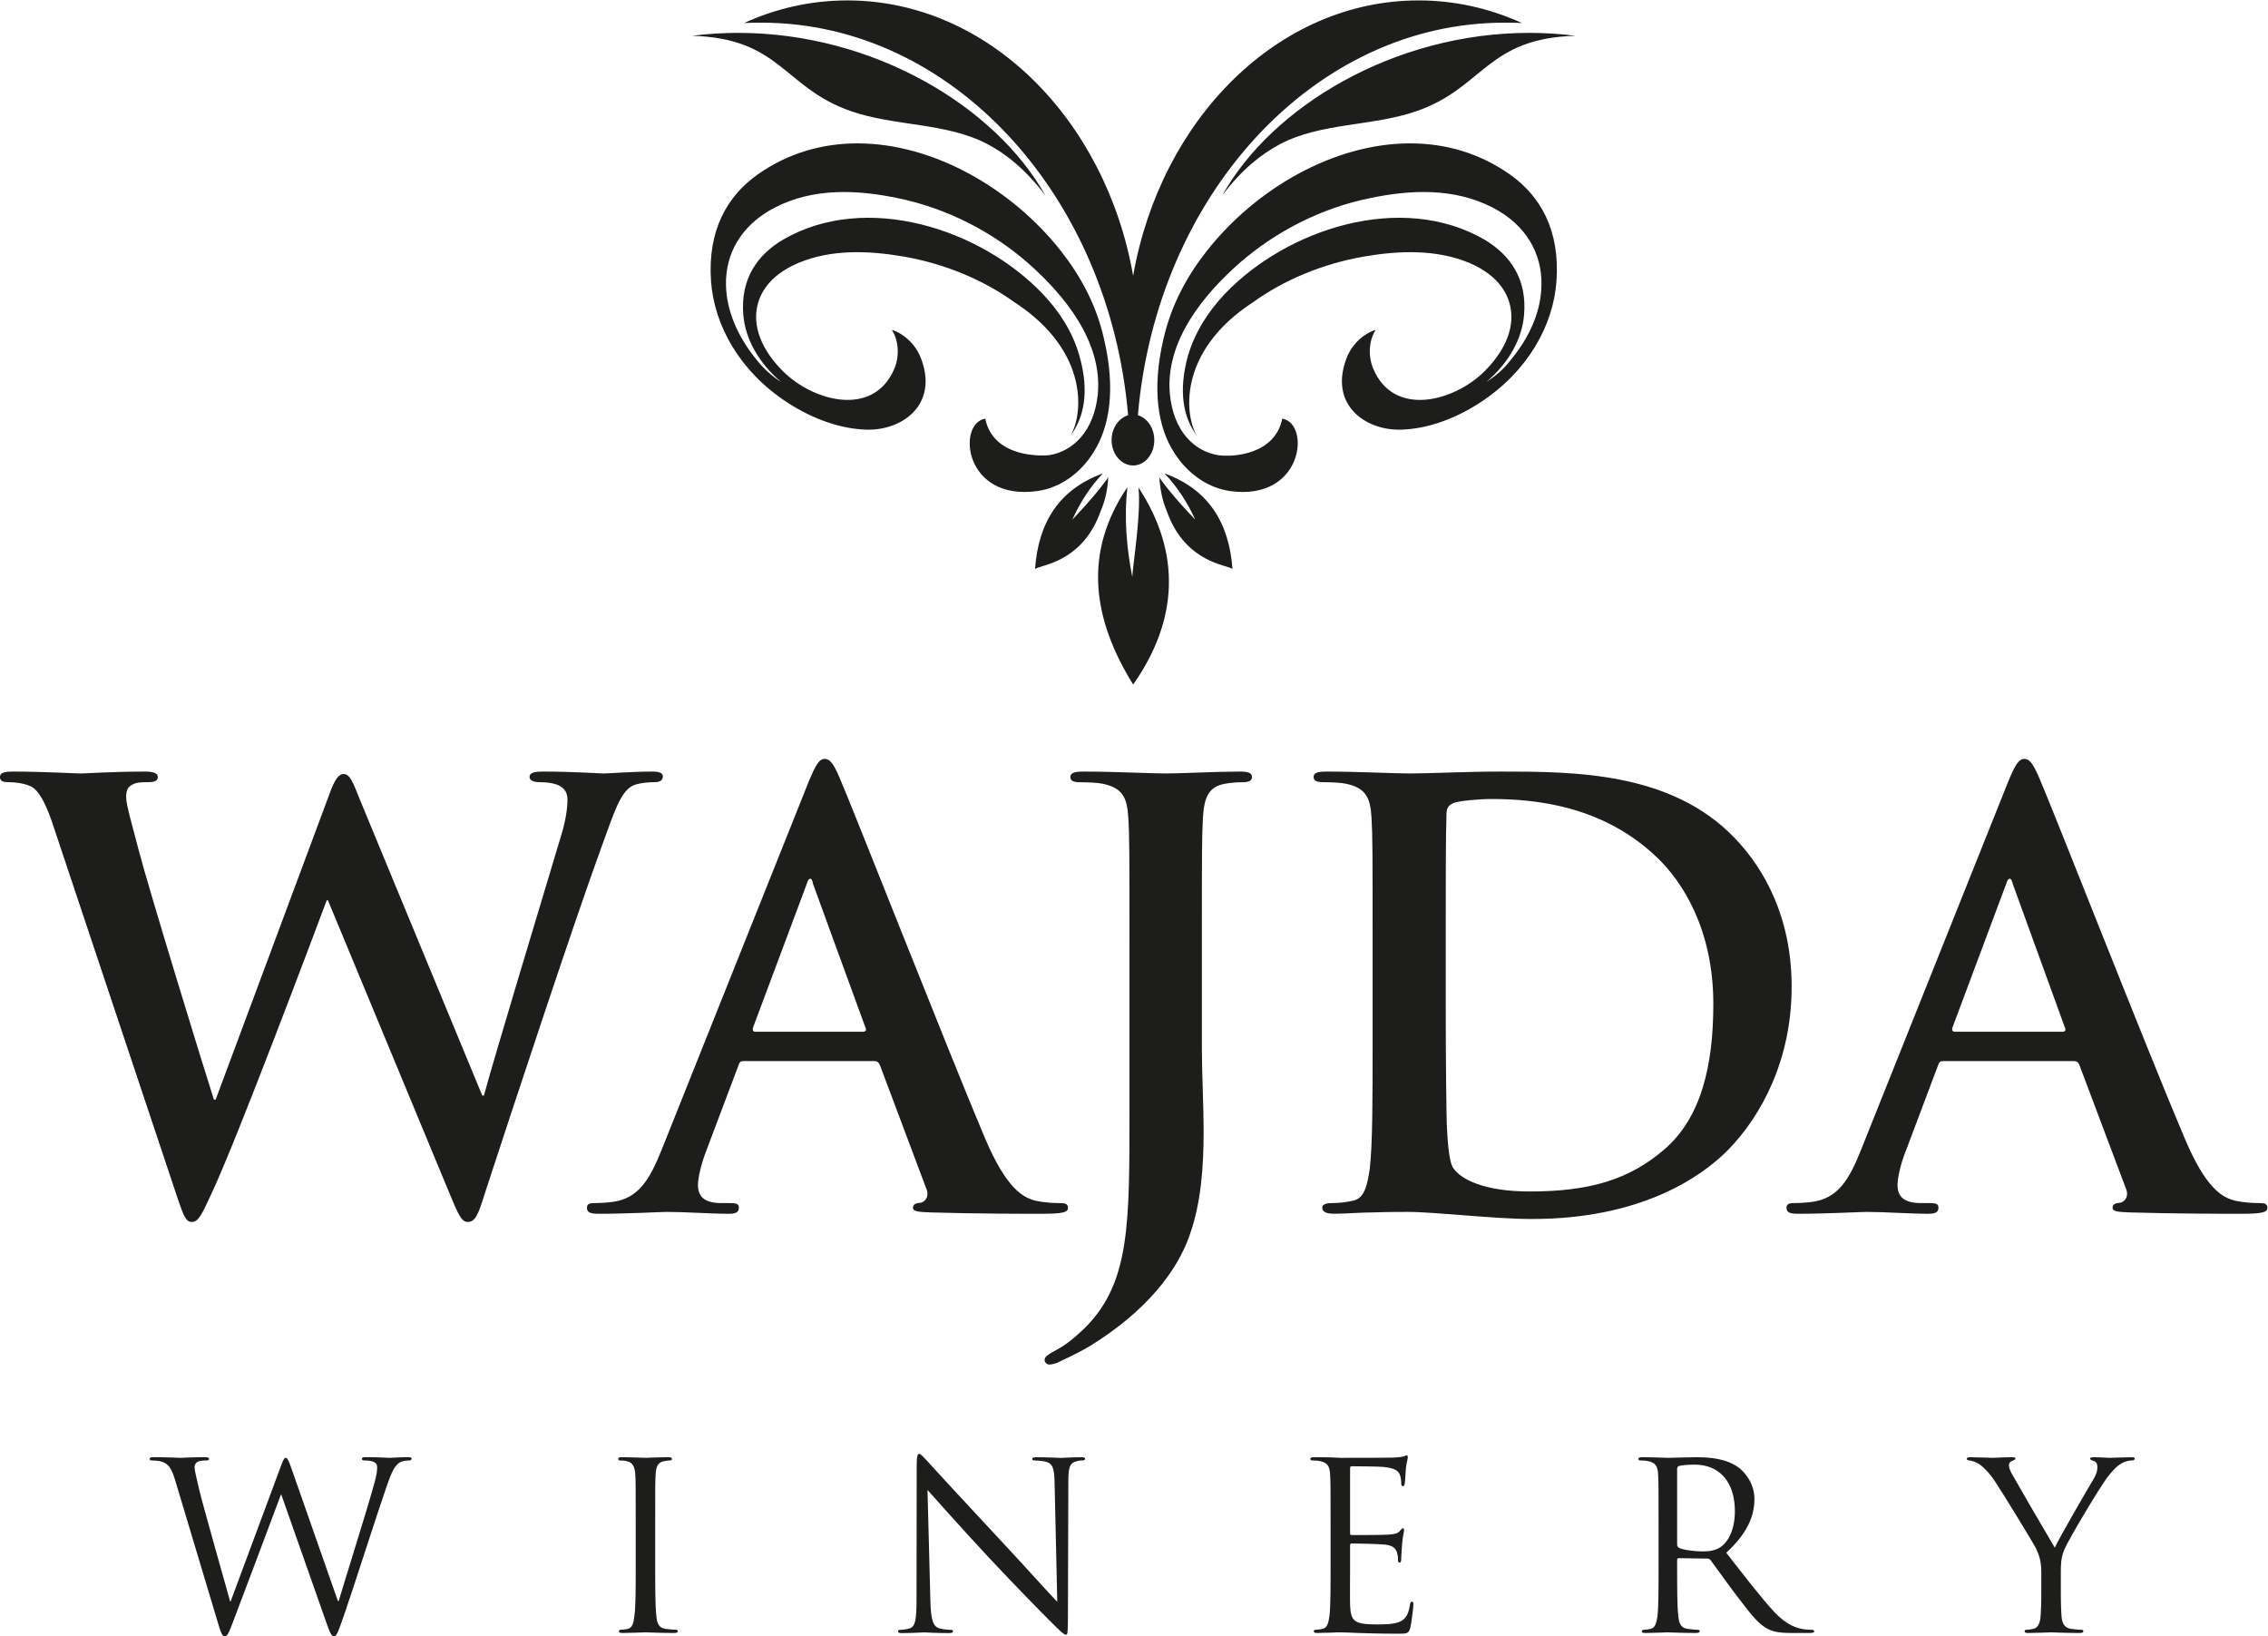 <svg xmlns="http://www.w3.org/2000/svg" xmlns:svg="http://www.w3.org/2000/svg" id="svg967" width="116.908" height="84.328" viewBox="0 0 116.908 84.328"><defs id="defs971"><clipPath id="clipPath983"><path d="M 0,64.933 H 99.2 V 0 H 0 Z" id="path981"></path></clipPath></defs><g id="g975" transform="matrix(1.333,0,0,-1.333,-7.679,85.244)"><g id="g977"><g id="g979" clip-path="url(#clipPath983)"><g id="g985" transform="translate(49.579,53.288)"><path d="m 0,0 c -1.064,6.061 -5.622,10.645 -11.05,10.645 -1.41,0 -2.758,-0.31 -3.996,-0.875 0.224,0.014 0.442,0.014 0.68,0.014 7.36,0 13.447,-6.676 14.171,-15.176 -0.36,-0.108 -0.638,-0.498 -0.638,-0.966 0,-0.535 0.372,-0.977 0.833,-0.977 0.459,0 0.818,0.442 0.818,0.977 0,0.468 -0.269,0.858 -0.634,0.966 0.723,8.5 6.81,15.176 14.168,15.176 0.234,0 0.463,0 0.683,-0.014 -1.238,0.565 -2.588,0.875 -3.998,0.875 C 5.609,10.645 1.065,6.061 0,0 m 3.447,3.107 c 0.757,1.007 1.532,1.613 2.24,1.984 1.585,0.833 3.571,0.683 5.27,1.272 2.609,0.905 2.708,2.821 6.152,2.914 C 16.509,9.353 15.911,9.39 15.32,9.39 10.08,9.39 5.354,6.528 3.447,3.107 m -20.505,6.17 c 3.43,-0.093 3.541,-2.009 6.145,-2.914 1.697,-0.589 3.697,-0.439 5.275,-1.272 0.713,-0.371 1.476,-0.977 2.241,-1.984 -1.911,3.42 -6.633,6.283 -11.873,6.283 -0.59,0 -1.187,-0.036 -1.788,-0.113 M 2.849,0.96 C 2.102,0.014 1.477,-1.109 1.174,-2.438 0.716,-4.39 0.956,-5.858 1.582,-6.832 2.069,-7.609 2.849,-8.194 3.733,-8.322 6.586,-8.73 6.87,-5.708 5.768,-5.525 5.487,-6.904 3.886,-7.025 3.29,-6.937 c -0.929,0.15 -1.729,0.929 -1.868,2.353 -0.198,2.057 1.322,3.874 2.709,5.09 1.365,1.184 3.106,2.103 5.019,2.493 1.568,0.33 3.262,0.407 4.75,-0.362 1.33,-0.686 1.912,-1.813 1.889,-2.991 -0.01,-0.99 -0.433,-2.005 -1.23,-2.956 -0.26,-0.329 -0.575,-0.589 -0.905,-0.801 0.893,0.759 1.386,1.686 1.462,2.59 0.125,1.387 -0.53,2.321 -1.527,2.916 C 10.361,3.265 5.937,1.801 3.549,-0.698 2.921,-1.36 2.396,-2.16 2.12,-3.093 1.739,-4.467 1.939,-5.5 2.473,-6.193 c -0.448,0.685 -0.833,3.226 2.18,5.18 1.162,0.836 2.656,1.477 4.289,1.758 1.341,0.23 2.801,0.283 4.073,-0.255 1.133,-0.485 1.629,-1.28 1.611,-2.124 -0.013,-0.685 -0.377,-1.405 -1.056,-2.077 -1.18,-1.156 -3.499,-1.774 -4.291,0.131 -0.217,0.531 -0.135,1.134 0.094,1.472 0.035,0.053 -0.829,-0.225 -1.144,-1.142 -0.641,-1.798 0.821,-2.758 2.166,-2.699 0.915,0.035 1.966,0.356 3.033,1.053 1.834,1.2 2.819,2.975 2.942,4.684 C 16.512,1.756 15.751,3.079 14.578,3.91 13.39,4.75 12.061,5.118 10.712,5.118 7.782,5.119 4.757,3.382 2.849,0.96 m -17.376,2.95 c -1.169,-0.831 -1.935,-2.154 -1.796,-4.122 0.124,-1.709 1.107,-3.484 2.944,-4.684 1.075,-0.697 2.117,-1.018 3.035,-1.053 1.343,-0.059 2.806,0.901 2.162,2.699 -0.32,0.917 -1.177,1.195 -1.144,1.142 0.232,-0.338 0.315,-0.941 0.098,-1.472 -0.797,-1.905 -3.116,-1.287 -4.294,-0.131 -0.679,0.672 -1.042,1.392 -1.057,2.077 -0.017,0.844 0.482,1.639 1.623,2.124 1.263,0.538 2.717,0.485 4.065,0.255 1.632,-0.281 3.122,-0.922 4.285,-1.758 3.015,-1.954 2.631,-4.495 2.171,-5.18 0.54,0.693 0.751,1.726 0.356,3.1 -0.262,0.933 -0.789,1.733 -1.422,2.395 -2.383,2.499 -6.812,3.963 -10.038,2.093 -1.005,-0.595 -1.653,-1.529 -1.535,-2.916 0.076,-0.904 0.571,-1.831 1.466,-2.59 -0.33,0.212 -0.636,0.472 -0.904,0.801 -0.791,0.951 -1.214,1.966 -1.233,2.956 -0.024,1.178 0.561,2.305 1.891,2.991 1.485,0.769 3.186,0.692 4.757,0.362 1.908,-0.39 3.654,-1.309 5.014,-2.493 1.386,-1.216 2.911,-3.033 2.716,-5.09 -0.146,-1.424 -0.957,-2.203 -1.876,-2.353 -0.208,-0.022 -2.151,-0.149 -2.477,1.412 -1.104,-0.183 -0.827,-3.205 2.028,-2.797 0.898,0.128 1.671,0.713 2.156,1.49 0.623,0.974 0.871,2.442 0.408,4.394 -0.296,1.329 -0.924,2.452 -1.666,3.398 -1.913,2.422 -4.938,4.159 -7.867,4.158 -1.349,0 -2.677,-0.368 -3.866,-1.208 M 2.398,-9.423 c -0.002,0.006 -0.005,0.01 -0.019,0.019 -0.18,0.186 -0.678,0.712 -1.041,1.172 -0.109,0.14 -0.227,0.283 -0.325,0.44 0.033,-0.491 0.124,-0.925 0.291,-1.312 0.635,-1.804 2.033,-2.043 2.444,-2.186 0.028,-0.013 0.056,-0.029 0.093,-0.045 -0.131,1.8 -0.94,3.082 -2.628,3.693 0.494,-0.522 0.886,-1.122 1.185,-1.781 m -6.191,-1.912 c 0.04,0.016 0.062,0.032 0.098,0.045 0.407,0.143 1.8,0.382 2.439,2.189 0.167,0.385 0.269,0.818 0.294,1.309 -0.093,-0.142 -0.205,-0.272 -0.303,-0.403 -0.368,-0.475 -0.91,-1.047 -1.087,-1.236 0.3,0.662 0.683,1.265 1.183,1.789 -1.687,-0.611 -2.498,-1.893 -2.624,-3.693 M 0,-15.805 c 1.74,2.475 1.873,5.079 0.206,7.619 0.109,-0.977 -0.206,-2.91 -0.24,-3.454 -0.227,1.153 -0.317,2.316 -0.19,3.465 -1.719,-2.542 -1.349,-5.095 0.224,-7.63" style="fill:#1d1d1b;fill-opacity:1;fill-rule:nonzero;stroke:none" id="path987"></path></g><g id="g989" transform="translate(29.107,34.045)"><path d="m 0,0 c -0.203,0 -1.151,0.073 -2.345,0.073 -0.342,0 -0.524,-0.044 -0.524,-0.207 0,-0.135 0.161,-0.203 0.385,-0.203 0.881,0 1.082,-0.315 1.082,-0.676 0,-0.316 -0.066,-0.79 -0.223,-1.312 -0.791,-2.647 -2.599,-8.608 -3.008,-10.127 h -0.065 l -4.703,11.371 c -0.293,0.724 -0.403,1.06 -0.66,1.06 -0.174,0 -0.337,-0.176 -0.559,-0.809 l -4.387,-11.78 h -0.068 c -0.408,1.268 -2.508,8.108 -2.897,9.603 -0.264,1.022 -0.496,1.789 -0.496,2.084 0,0.246 0.046,0.408 0.254,0.499 0.157,0.087 0.384,0.087 0.566,0.087 0.221,0 0.405,0.023 0.405,0.203 0,0.134 -0.162,0.207 -0.479,0.207 -1.304,0 -2.304,-0.073 -2.507,-0.073 -0.199,0 -1.441,0.073 -2.623,0.073 -0.318,0 -0.496,-0.044 -0.496,-0.207 0,-0.18 0.139,-0.203 0.36,-0.203 0.208,0 0.655,-0.044 0.907,-0.203 0.313,-0.225 0.567,-0.767 0.836,-1.606 l 4.791,-14.354 c 0.204,-0.585 0.294,-0.839 0.516,-0.839 0.274,0 0.391,0.273 0.818,1.202 0.972,2.086 3.979,10.087 4.408,11.234 h 0.046 l 4.697,-11.322 c 0.345,-0.841 0.474,-1.114 0.707,-1.114 0.289,0 0.407,0.273 0.65,1.062 1.111,3.399 3.483,10.587 4.524,13.432 0.476,1.284 0.727,2.193 1.267,2.398 0.255,0.09 0.562,0.11 0.78,0.11 0.21,0 0.326,0.068 0.326,0.228 0,0.138 -0.159,0.182 -0.407,0.182 C 1.135,0.073 0.157,0 0,0" style="fill:#1d1d1b;fill-opacity:1;fill-rule:nonzero;stroke:none" id="path991"></path></g><g id="g993" transform="translate(37.024,33.707)"><path d="m 0,0 -5.672,-14.197 c -0.455,-1.126 -0.879,-1.904 -1.921,-2.031 -0.182,-0.026 -0.498,-0.044 -0.706,-0.044 -0.179,0 -0.267,-0.045 -0.267,-0.183 0,-0.178 0.134,-0.23 0.434,-0.23 1.168,0 2.413,0.072 2.661,0.072 0.702,0 1.674,-0.072 2.397,-0.072 0.248,0 0.382,0.052 0.382,0.23 0,0.138 -0.062,0.183 -0.336,0.183 h -0.338 c -0.703,0 -0.907,0.288 -0.907,0.702 0,0.266 0.119,0.813 0.341,1.373 l 1.22,3.236 c 0.044,0.142 0.089,0.18 0.204,0.18 H 2.53 c 0.116,0 0.18,-0.038 0.233,-0.157 l 1.799,-4.791 c 0.118,-0.274 -0.042,-0.48 -0.198,-0.525 -0.227,-0.018 -0.322,-0.063 -0.322,-0.201 0,-0.158 0.271,-0.158 0.686,-0.178 1.799,-0.052 3.459,-0.052 4.269,-0.052 0.837,0 1.039,0.052 1.039,0.23 0,0.154 -0.115,0.183 -0.293,0.183 -0.276,0 -0.612,0.018 -0.949,0.089 -0.476,0.119 -1.129,0.428 -1.989,2.469 C 5.359,-10.284 1.74,-1.065 1.201,0.178 0.977,0.701 0.833,0.902 0.632,0.902 0.405,0.902 0.274,0.655 0,0 m -2.146,-9.491 2.079,5.557 c 0.025,0.087 0.067,0.202 0.135,0.202 0.072,0 0.09,-0.115 0.109,-0.202 l 2.038,-5.585 c 0.027,-0.061 0,-0.129 -0.111,-0.129 h -4.165 c -0.085,0 -0.108,0.068 -0.085,0.157" style="fill:#1d1d1b;fill-opacity:1;fill-rule:nonzero;stroke:none" id="path995"></path></g><g id="g997" transform="translate(50.856,34.045)"><path d="m 0,0 c -0.588,0 -2.004,0.073 -3.208,0.073 -0.337,0 -0.497,-0.049 -0.497,-0.209 0,-0.158 0.137,-0.204 0.381,-0.204 0.321,0 0.701,-0.018 0.88,-0.059 0.752,-0.163 0.932,-0.526 0.978,-1.289 0.047,-0.726 0.047,-1.361 0.047,-4.8 v -6.487 c 0,-4.43 0.024,-6.692 -1.695,-8.431 -0.454,-0.443 -0.795,-0.701 -1.088,-0.857 -0.384,-0.207 -0.499,-0.293 -0.499,-0.408 0,-0.111 0.095,-0.182 0.182,-0.182 0.114,0 0.294,0.047 0.452,0.139 0.476,0.224 0.838,0.407 1.132,0.586 2.166,1.335 3.366,2.895 3.841,4.274 0.455,1.263 0.542,2.71 0.542,3.994 0,1.134 -0.067,2.221 -0.067,3.189 v 4.183 c 0,3.439 0,4.074 0.042,4.8 0.051,0.786 0.229,1.172 0.841,1.289 0.271,0.041 0.402,0.059 0.656,0.059 0.261,0 0.398,0.046 0.398,0.204 0,0.16 -0.152,0.209 -0.47,0.209 C 1.972,0.073 0.542,0 0,0" style="fill:#1d1d1b;fill-opacity:1;fill-rule:nonzero;stroke:none" id="path999"></path></g><g id="g1001" transform="translate(60.31,34.045)"><path d="m 0,0 c -0.633,0 -2.058,0.073 -3.256,0.073 -0.343,0 -0.496,-0.049 -0.496,-0.207 0,-0.159 0.137,-0.203 0.381,-0.203 0.318,0 0.698,-0.021 0.881,-0.062 0.746,-0.163 0.931,-0.526 0.975,-1.288 0.044,-0.726 0.044,-1.362 0.044,-4.801 v -3.975 c 0,-2.078 0,-3.864 -0.109,-4.814 -0.099,-0.658 -0.206,-1.161 -0.66,-1.242 -0.202,-0.046 -0.476,-0.091 -0.813,-0.091 -0.264,0 -0.365,-0.071 -0.365,-0.182 0,-0.159 0.162,-0.23 0.455,-0.23 0.451,0 1.038,0.052 1.559,0.052 0.539,0.019 1.042,0.019 1.29,0.019 0.566,0 1.354,-0.071 2.218,-0.134 0.858,-0.067 1.782,-0.14 2.595,-0.14 4.181,0 6.528,1.607 7.572,2.667 1.27,1.293 2.462,3.465 2.462,6.31 0,2.689 -1.065,4.569 -2.19,5.738 C 10.084,0.073 6.304,0.073 3.478,0.073 2.119,0.073 0.694,0 0,0 m 1.648,-15.256 c -0.18,0.255 -0.225,1.158 -0.252,1.719 -0.011,0.425 -0.039,2.169 -0.039,4.569 v 2.846 c 0,1.78 0,3.751 0.028,4.52 0,0.245 0.058,0.363 0.263,0.456 0.184,0.087 1.018,0.159 1.464,0.159 1.771,0 4.346,-0.277 6.42,-2.264 0.977,-0.933 2.173,-2.776 2.173,-5.656 0,-2.33 -0.447,-4.385 -1.894,-5.627 -1.358,-1.172 -2.893,-1.627 -5.203,-1.627 -1.785,0 -2.67,0.477 -2.96,0.905" style="fill:#1d1d1b;fill-opacity:1;fill-rule:nonzero;stroke:none" id="path1003"></path></g><g id="g1005" transform="translate(83.408,33.707)"><path d="m 0,0 -5.675,-14.197 c -0.448,-1.126 -0.88,-1.904 -1.919,-2.031 -0.178,-0.026 -0.493,-0.044 -0.704,-0.044 -0.174,0 -0.266,-0.045 -0.266,-0.183 0,-0.178 0.133,-0.23 0.429,-0.23 1.177,0 2.415,0.072 2.669,0.072 0.697,0 1.674,-0.072 2.397,-0.072 0.245,0 0.381,0.052 0.381,0.23 0,0.138 -0.064,0.183 -0.344,0.183 h -0.33 c -0.705,0 -0.909,0.288 -0.909,0.702 0,0.266 0.114,0.813 0.343,1.373 l 1.219,3.236 c 0.043,0.142 0.092,0.18 0.206,0.18 h 5.038 c 0.112,0 0.184,-0.038 0.229,-0.157 l 1.805,-4.791 c 0.113,-0.274 -0.046,-0.48 -0.204,-0.525 -0.227,-0.018 -0.319,-0.063 -0.319,-0.201 0,-0.158 0.269,-0.158 0.68,-0.178 1.805,-0.052 3.458,-0.052 4.27,-0.052 0.834,0 1.036,0.052 1.036,0.23 0,0.154 -0.108,0.183 -0.287,0.183 -0.272,0 -0.608,0.018 -0.946,0.089 -0.485,0.119 -1.137,0.428 -1.988,2.469 C 5.355,-10.284 1.746,-1.065 1.205,0.178 0.976,0.701 0.839,0.902 0.638,0.902 0.408,0.902 0.271,0.655 0,0 m -2.149,-9.491 2.079,5.557 c 0.022,0.087 0.07,0.202 0.139,0.202 0.069,0 0.094,-0.115 0.117,-0.202 l 2.028,-5.585 c 0.028,-0.061 0,-0.129 -0.112,-0.129 h -4.159 c -0.092,0 -0.117,0.068 -0.092,0.157" style="fill:#1d1d1b;fill-opacity:1;fill-rule:nonzero;stroke:none" id="path1007"></path></g><g id="g1009" transform="translate(20.826,7.586)"><path d="m 0,0 c -0.084,0 -0.462,0.026 -0.921,0.026 -0.106,0 -0.151,-0.016 -0.151,-0.065 0,-0.034 0.033,-0.062 0.08,-0.062 0.413,0 0.511,-0.106 0.511,-0.268 0,-0.117 -0.01,-0.242 -0.098,-0.577 -0.316,-1.15 -1.144,-3.759 -1.388,-4.586 H -2 l -1.791,5.11 C -3.896,-0.119 -3.952,0 -4.013,0 -4.07,0 -4.105,-0.045 -4.238,-0.415 l -1.909,-5.137 h -0.019 c -0.133,0.478 -1.07,3.781 -1.205,4.357 -0.089,0.393 -0.17,0.709 -0.17,0.826 0,0.116 0.062,0.188 0.116,0.215 0.109,0.053 0.281,0.053 0.353,0.053 0.044,0 0.089,0.009 0.089,0.062 0,0.039 -0.036,0.065 -0.161,0.065 C -7.594,0.026 -7.991,0 -8.07,0 c -0.102,0 -0.597,0.026 -1.062,0.026 -0.089,0 -0.145,-0.016 -0.145,-0.065 0,-0.053 0.038,-0.062 0.08,-0.062 0.065,0 0.288,-0.008 0.404,-0.053 0.235,-0.087 0.353,-0.225 0.497,-0.699 l 1.601,-5.337 c 0.177,-0.61 0.224,-0.709 0.315,-0.709 0.106,0 0.151,0.099 0.295,0.476 0.323,0.836 1.559,4.137 1.882,4.999 h 0.016 l 1.763,-5.008 c 0.125,-0.351 0.179,-0.467 0.273,-0.467 0.095,0 0.142,0.106 0.374,0.772 0.354,1.007 1.261,3.871 1.659,5.012 0.17,0.492 0.314,0.874 0.583,0.97 0.098,0.036 0.268,0.044 0.305,0.044 0.054,0 0.081,0.028 0.081,0.074 0,0.037 -0.046,0.053 -0.124,0.053 C 0.447,0.026 0.062,0 0,0" style="fill:#1d1d1b;fill-opacity:1;fill-rule:nonzero;stroke:none" id="path1011"></path></g><g id="g1013" transform="translate(30.72,7.586)"><path d="m 0,0 c -0.047,0 -0.613,0.026 -0.91,0.026 -0.1,0 -0.143,-0.016 -0.143,-0.071 0,-0.037 0.036,-0.056 0.072,-0.056 0.063,0 0.179,-0.008 0.278,-0.033 0.198,-0.047 0.29,-0.2 0.31,-0.505 0.017,-0.289 0.017,-0.539 0.017,-1.942 v -1.584 c 0,-0.864 0,-1.575 -0.051,-1.953 -0.031,-0.259 -0.078,-0.458 -0.257,-0.494 -0.08,-0.019 -0.189,-0.035 -0.272,-0.035 -0.054,0 -0.068,-0.028 -0.068,-0.055 0,-0.056 0.043,-0.07 0.14,-0.07 0.271,0 0.837,0.025 0.884,0.025 0.045,0 0.613,-0.025 1.106,-0.025 0.1,0 0.145,0.025 0.145,0.07 0,0.027 -0.019,0.055 -0.075,0.055 -0.08,0 -0.277,0.016 -0.405,0.035 -0.264,0.036 -0.323,0.235 -0.349,0.494 -0.045,0.378 -0.045,1.089 -0.045,1.953 v 1.584 c 0,1.403 0,1.653 0.016,1.942 0.02,0.313 0.09,0.467 0.334,0.512 0.106,0.018 0.163,0.026 0.225,0.026 0.035,0 0.072,0.019 0.072,0.056 C 1.024,0.01 0.979,0.026 0.88,0.026 0.613,0.026 0.045,0 0,0" style="fill:#1d1d1b;fill-opacity:1;fill-rule:nonzero;stroke:none" id="path1015"></path></g><g id="g1017" transform="translate(41.209,7.289)"><path d="m 0,0 -0.006,-5.157 c 0,-0.817 -0.049,-1.079 -0.273,-1.142 -0.134,-0.044 -0.295,-0.054 -0.369,-0.054 -0.044,0 -0.072,-0.018 -0.072,-0.053 0,-0.064 0.055,-0.073 0.146,-0.073 0.401,0 0.782,0.027 0.863,0.027 0.083,0 0.439,-0.027 0.953,-0.027 0.109,0 0.163,0.018 0.163,0.073 0,0.035 -0.03,0.053 -0.073,0.053 -0.081,0 -0.279,0.01 -0.449,0.054 C 0.64,-6.227 0.55,-5.992 0.53,-5.256 l -0.112,4.311 c 0.284,-0.325 1.302,-1.459 2.343,-2.584 0.956,-1.024 2.251,-2.345 2.348,-2.435 0.478,-0.477 0.585,-0.577 0.66,-0.577 0.061,0 0.079,0.045 0.079,0.639 l 0.016,5.268 c 0,0.542 0.04,0.739 0.335,0.802 0.107,0.028 0.171,0.028 0.215,0.028 0.062,0 0.098,0.028 0.098,0.062 0,0.054 -0.061,0.062 -0.16,0.062 C 5.983,0.32 5.687,0.294 5.587,0.294 5.487,0.294 5.058,0.32 4.649,0.32 4.541,0.32 4.47,0.312 4.47,0.258 4.47,0.224 4.479,0.196 4.541,0.196 4.617,0.196 4.822,0.187 4.985,0.15 5.265,0.079 5.325,-0.118 5.333,-0.703 L 5.436,-5.271 C 5.146,-4.976 4.166,-3.878 3.275,-2.927 1.889,-1.441 0.55,0.009 0.418,0.161 0.324,0.251 0.172,0.45 0.101,0.45 0.029,0.45 0,0.349 0,0" style="fill:#1d1d1b;fill-opacity:1;fill-rule:nonzero;stroke:none" id="path1019"></path></g><g id="g1021" transform="translate(60.036,7.638)"><path d="m 0,0 c -0.069,-0.016 -0.215,-0.035 -0.384,-0.042 -0.207,-0.01 -2.001,-0.01 -2.065,-0.01 l -0.364,0.017 c -0.201,0.007 -0.441,0.007 -0.646,0.007 -0.101,0 -0.147,-0.014 -0.147,-0.07 0,-0.036 0.037,-0.054 0.072,-0.054 0.082,0 0.232,-0.009 0.305,-0.027 0.298,-0.063 0.37,-0.207 0.388,-0.511 0.019,-0.289 0.019,-0.541 0.019,-1.943 v -1.584 c 0,-0.864 0,-1.575 -0.044,-1.953 -0.038,-0.259 -0.082,-0.458 -0.265,-0.494 -0.08,-0.019 -0.185,-0.035 -0.267,-0.035 -0.054,0 -0.073,-0.029 -0.073,-0.055 0,-0.056 0.042,-0.07 0.145,-0.07 0.134,0 0.342,0.014 0.521,0.014 0.19,0.011 0.339,0.011 0.356,0.011 0.136,0 0.355,-0.011 0.705,-0.025 0.348,-0.011 0.845,-0.028 1.517,-0.028 0.357,0 0.426,0 0.488,0.232 0.047,0.191 0.118,0.802 0.118,0.874 0,0.063 0,0.134 -0.051,0.134 -0.049,0 -0.067,-0.035 -0.082,-0.134 -0.06,-0.368 -0.171,-0.55 -0.406,-0.648 -0.235,-0.099 -0.63,-0.099 -0.865,-0.099 -0.881,0 -1.015,0.119 -1.043,0.739 -0.008,0.188 0,1.231 0,1.537 v 0.79 c 0,0.036 0.016,0.064 0.061,0.064 0.153,0 1.043,-0.018 1.291,-0.044 0.349,-0.035 0.428,-0.191 0.463,-0.314 0.038,-0.118 0.038,-0.21 0.038,-0.299 0,-0.045 0.02,-0.082 0.064,-0.082 0.06,0 0.06,0.101 0.06,0.171 0,0.062 0.022,0.399 0.037,0.576 0.029,0.299 0.074,0.45 0.074,0.503 0,0.057 -0.02,0.074 -0.045,0.074 -0.035,0 -0.073,-0.044 -0.135,-0.118 -0.083,-0.089 -0.207,-0.107 -0.423,-0.125 -0.207,-0.017 -1.312,-0.017 -1.431,-0.017 -0.047,0 -0.054,0.025 -0.054,0.089 v 2.482 c 0,0.064 0.016,0.089 0.054,0.089 0.101,0 1.079,-0.008 1.233,-0.025 0.486,-0.054 0.576,-0.162 0.638,-0.306 0.045,-0.106 0.052,-0.262 0.052,-0.324 0,-0.073 0.022,-0.117 0.074,-0.117 0.037,0 0.052,0.055 0.061,0.099 0.021,0.108 0.036,0.504 0.046,0.594 0.03,0.251 0.073,0.359 0.073,0.422 0,0.045 -0.01,0.081 -0.033,0.081 C 0.08,0.046 0.044,0.01 0,0" style="fill:#1d1d1b;fill-opacity:1;fill-rule:nonzero;stroke:none" id="path1023"></path></g><g id="g1025" transform="translate(70.277,7.586)"><path d="m 0,0 c -0.046,0 -0.609,0.023 -1.018,0.023 -0.1,0 -0.144,-0.013 -0.144,-0.069 0,-0.036 0.032,-0.055 0.07,-0.055 0.083,0 0.234,-0.008 0.306,-0.026 0.298,-0.063 0.372,-0.207 0.389,-0.512 0.017,-0.289 0.017,-0.541 0.017,-1.942 v -1.584 c 0,-0.864 0,-1.575 -0.042,-1.953 -0.039,-0.259 -0.086,-0.458 -0.265,-0.494 -0.082,-0.019 -0.187,-0.037 -0.268,-0.037 -0.054,0 -0.072,-0.027 -0.072,-0.053 0,-0.056 0.046,-0.07 0.144,-0.07 0.274,0 0.837,0.025 0.848,0.025 0.043,0 0.608,-0.025 1.104,-0.025 0.097,0 0.144,0.025 0.144,0.07 0,0.026 -0.017,0.053 -0.071,0.053 -0.08,0 -0.281,0.018 -0.403,0.037 -0.273,0.036 -0.328,0.235 -0.355,0.494 -0.046,0.378 -0.046,1.089 -0.046,1.953 v 0.216 c 0,0.045 0.022,0.07 0.065,0.07 l 1.105,-0.017 c 0.055,0 0.082,-0.019 0.118,-0.053 0.18,-0.235 0.603,-0.839 0.977,-1.332 0.518,-0.674 0.831,-1.115 1.22,-1.322 0.232,-0.125 0.456,-0.169 0.961,-0.169 h 0.64 c 0.158,0 0.215,0.014 0.215,0.07 0,0.026 -0.039,0.053 -0.079,0.053 -0.053,0 -0.182,0 -0.354,0.027 -0.223,0.038 -0.61,0.135 -1.099,0.649 -0.519,0.557 -1.13,1.358 -1.87,2.304 0.811,0.745 1.09,1.41 1.09,2.076 0,0.621 -0.395,1.063 -0.619,1.223 C 2.229,-0.027 1.626,0.023 1.062,0.023 0.78,0.023 0.098,0 0,0 M 0.403,-3.474 C 0.36,-3.447 0.338,-3.41 0.338,-3.365 v 2.943 c 0,0.052 0.033,0.088 0.073,0.107 0.092,0.027 0.333,0.052 0.605,0.052 0.963,0 1.555,-0.674 1.555,-1.799 0,-0.681 -0.234,-1.168 -0.55,-1.385 -0.206,-0.142 -0.458,-0.17 -0.673,-0.17 -0.396,0 -0.808,0.063 -0.945,0.143" style="fill:#1d1d1b;fill-opacity:1;fill-rule:nonzero;stroke:none" id="path1027"></path></g><g id="g1029" transform="translate(87.323,7.586)"><path d="m 0,0 c -0.072,0 -0.357,0.023 -0.594,0.023 -0.091,0 -0.144,-0.013 -0.144,-0.05 0,-0.046 0.053,-0.065 0.138,-0.093 0.108,-0.025 0.143,-0.124 0.143,-0.25 0,-0.116 -0.035,-0.269 -0.152,-0.458 -0.182,-0.299 -1.326,-2.266 -1.495,-2.646 -0.161,0.261 -1.51,2.582 -1.652,2.841 -0.076,0.138 -0.122,0.244 -0.122,0.354 0,0.072 0.046,0.125 0.122,0.159 0.076,0.038 0.13,0.047 0.13,0.081 0,0.039 -0.015,0.062 -0.113,0.062 C -4.092,0.023 -4.434,0 -4.495,0 -4.541,0 -5.219,0.023 -5.39,0.023 -5.468,0.023 -5.508,0 -5.508,-0.039 c 0,-0.043 0.05,-0.062 0.093,-0.062 0.079,0 0.25,-0.053 0.389,-0.143 0.161,-0.108 0.386,-0.332 0.609,-0.665 0.313,-0.469 1.52,-2.446 1.585,-2.592 0.117,-0.261 0.206,-0.459 0.206,-0.942 v -0.776 c 0,-0.142 0,-0.521 -0.027,-0.899 -0.017,-0.259 -0.098,-0.458 -0.28,-0.494 -0.081,-0.019 -0.188,-0.037 -0.27,-0.037 -0.053,0 -0.068,-0.027 -0.068,-0.053 0,-0.056 0.041,-0.07 0.142,-0.07 0.269,0 0.835,0.025 0.88,0.025 0.047,0 0.61,-0.025 1.105,-0.025 0.101,0 0.145,0.025 0.145,0.07 0,0.026 -0.018,0.053 -0.071,0.053 -0.079,0 -0.28,0.018 -0.406,0.037 -0.269,0.036 -0.351,0.235 -0.368,0.494 -0.027,0.378 -0.027,0.757 -0.027,0.899 v 0.776 c 0,0.296 0,0.574 0.136,0.897 0.162,0.389 1.42,2.503 1.716,2.86 0.199,0.244 0.299,0.352 0.477,0.46 0.145,0.09 0.317,0.125 0.416,0.125 0.069,0 0.116,0.028 0.116,0.074 0,0.037 -0.051,0.05 -0.116,0.05 C 0.705,0.023 0.052,0 0,0" style="fill:#1d1d1b;fill-opacity:1;fill-rule:nonzero;stroke:none" id="path1031"></path></g></g></g></g></svg>